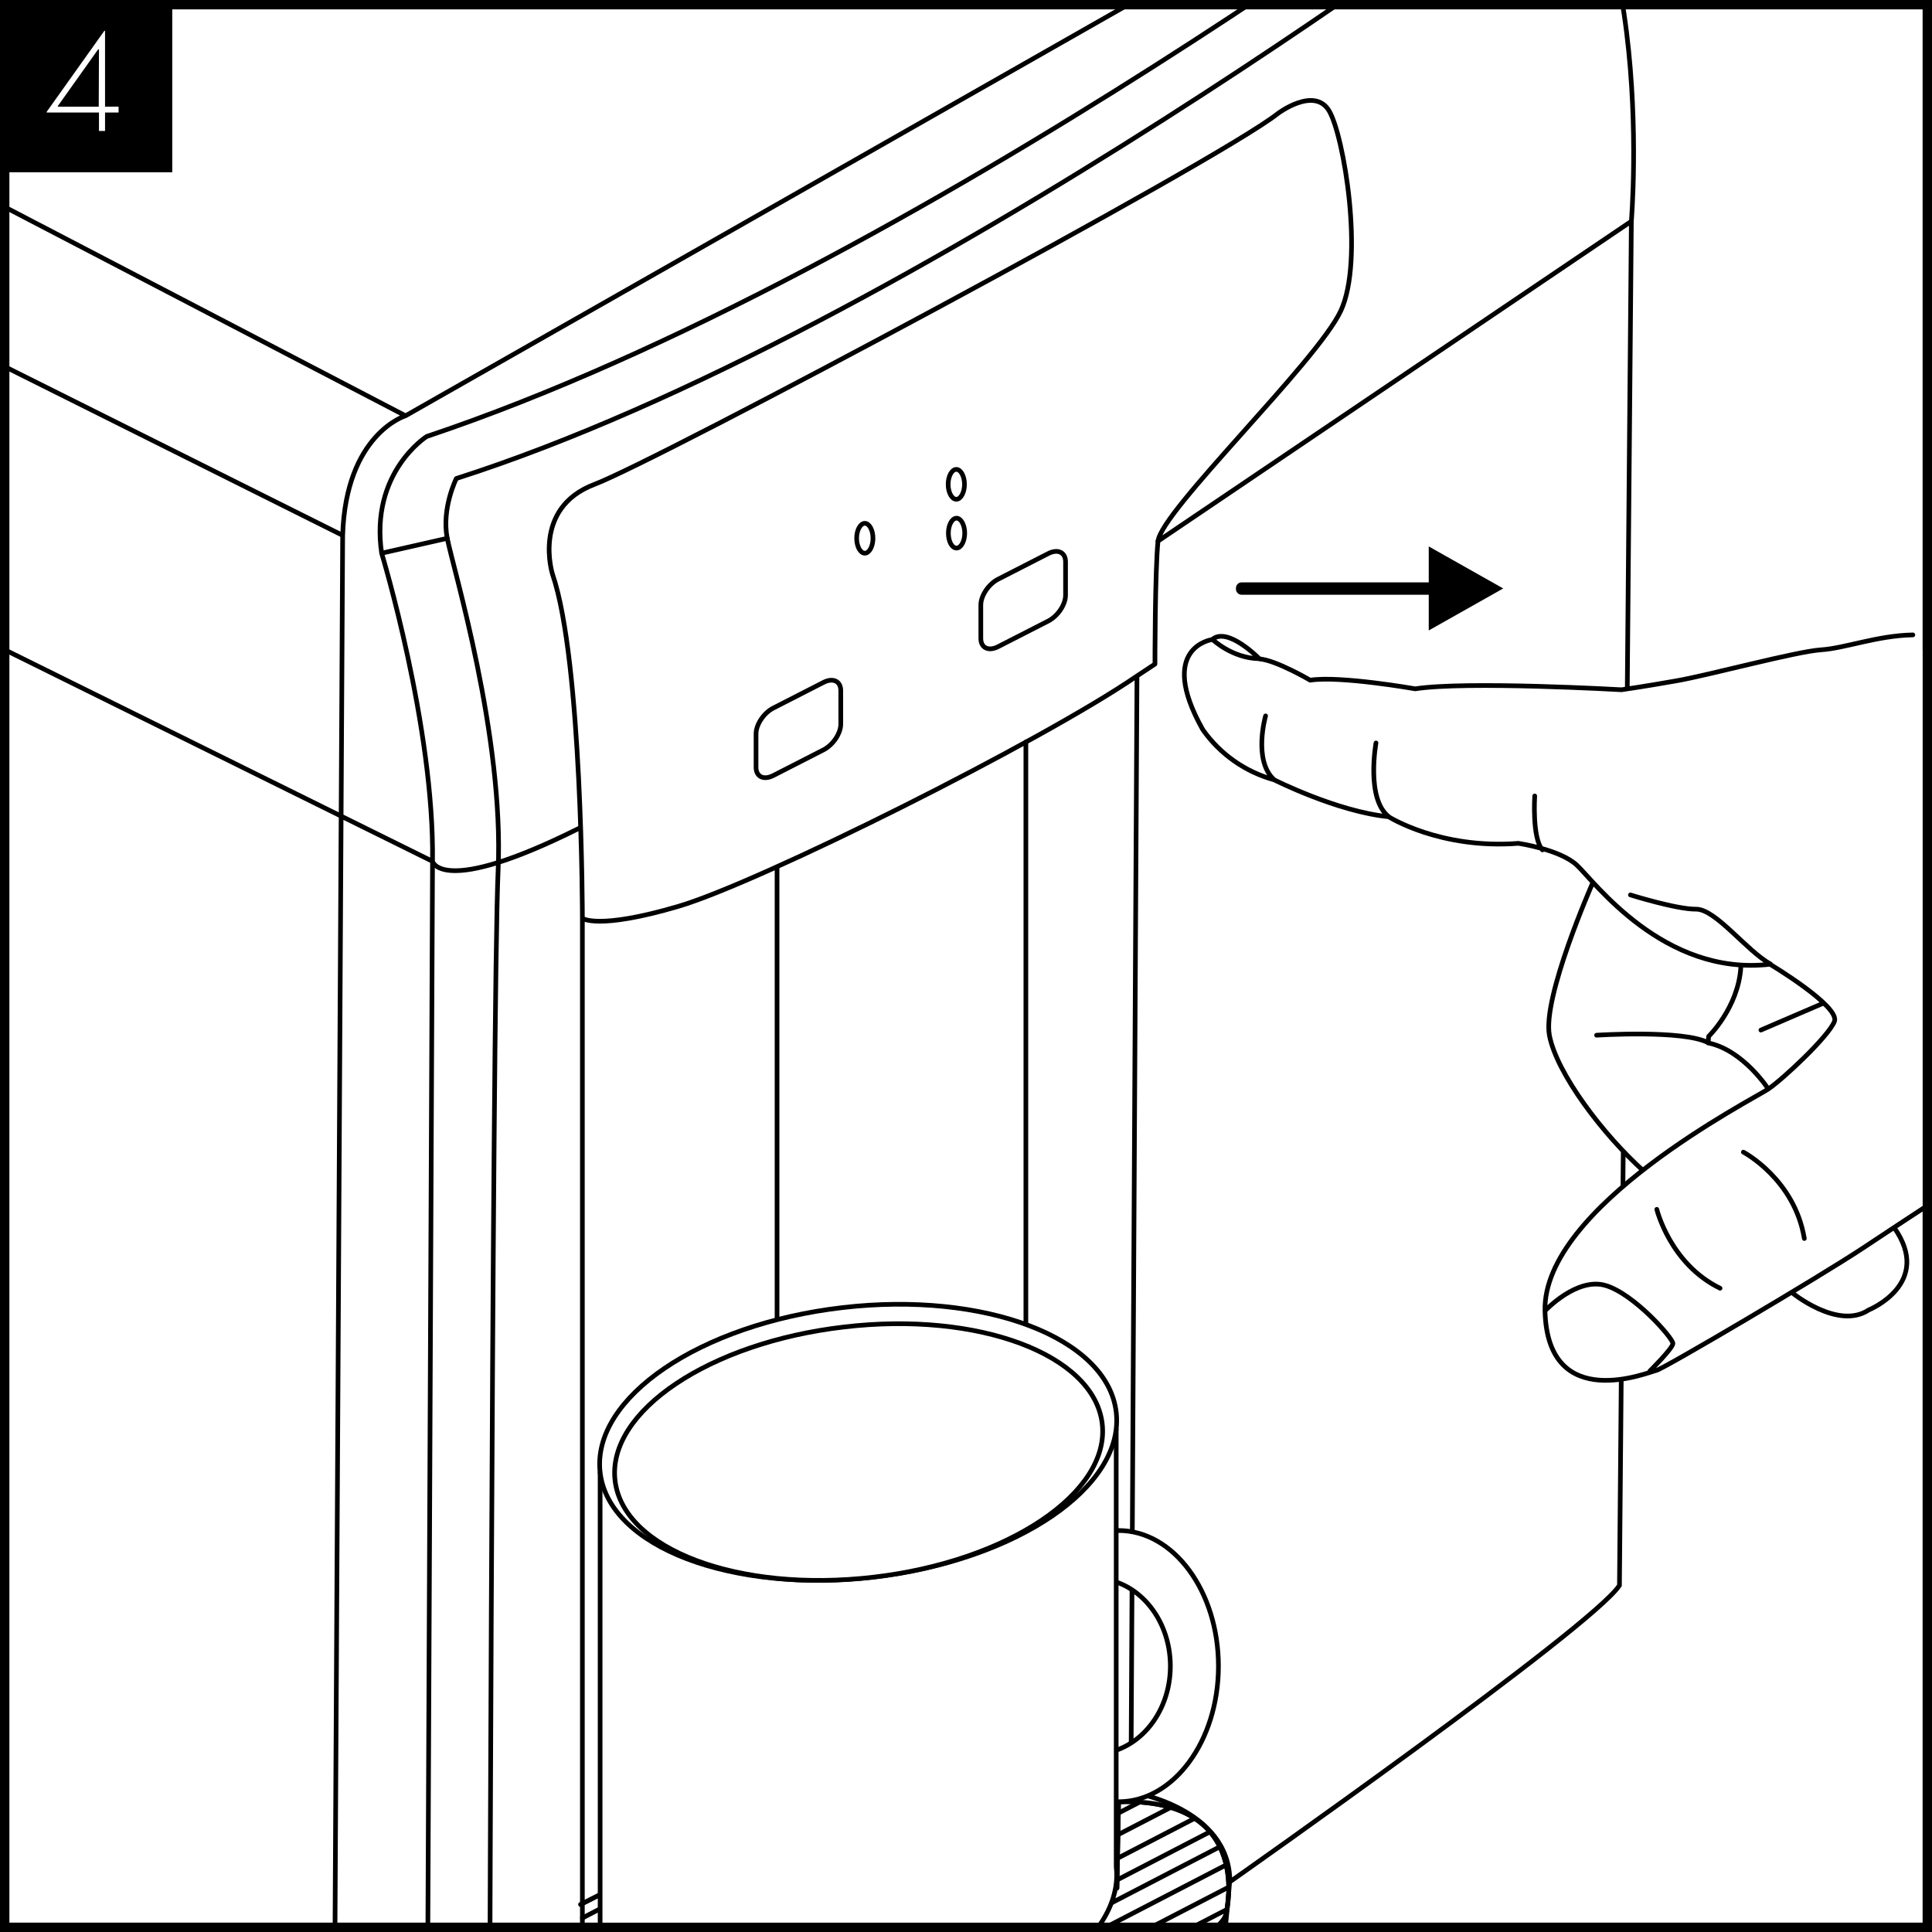 <?xml version="1.0" encoding="UTF-8"?> <!-- Generator: Adobe Illustrator 25.3.1, SVG Export Plug-In . SVG Version: 6.00 Build 0) --> <svg xmlns="http://www.w3.org/2000/svg" xmlns:xlink="http://www.w3.org/1999/xlink" version="1.1" id="Layer_1" x="0px" y="0px" viewBox="0 0 827.7 827.7" style="enable-background:new 0 0 827.7 827.7;" xml:space="preserve"><rect x="0" y="0" width="827.7" height="827.7" fill="#808080" stroke="none"/> <style type="text/css"> .st0{fill:#FFFFFF;} .st1{clip-path:url(#SVGID_2_);} .st2{fill:none;stroke:#000000;stroke-width:2;stroke-linecap:round;stroke-linejoin:round;} .st3{clip-path:url(#SVGID_4_);} .st4{fill:none;} .st5{clip-path:url(#SVGID_6_);} .st6{fill:none;stroke:#000000;} </style> <rect x="2" y="2" class="st0" width="823.7" height="823.7"></rect> <path d="M823.7,4v819.7H4V4H823.7 M827.7,0H0v827.7h827.7C827.7,827.7,827.7,0,827.7,0z"></path> <g> <defs> <rect id="SVGID_1_" x="2.5" y="1.3" width="825.2" height="824.5"></rect> </defs> <clipPath id="SVGID_2_"> <use xlink:href="#SVGID_1_" style="overflow:visible;"></use> </clipPath> <g class="st1"> <path class="st2" d="M643.7-88.5l-209.2-89.8 M173.7,178.1L1.3,88.3 M146.7,229.3L1.3,156.7 M332.9,742V371.8 M439.5,739.5V317.8 M182.7,963.8l-154-91 M142.9,939.1l3.9-709.7c1.3-43.6,27-51.3,27-51.3L633.4-83.4l10.3-5.1c68.1,28.2,55.2,183.3,55.2,183.3 l-5.1,584.4c-11.6,17.9-166.9,127-166.9,127c0-32-42.4-38.5-42.4-38.5l2.6-478.1l7.7-5.1c0,0,0-39.7,1.3-52.6s68.1-76.9,78.3-98.7 s1.3-75.6-5.1-85.9s-21.8,1.3-21.8,1.3c-25.7,20.5-265.8,148.7-292.8,158.9s-18,38.5-18,38.5c12.8,37.2,12.8,147.4,12.8,147.4 v531.9c10.3,5.1,7.7,19.2,7.7,19.2c-66.8,39.7-74.5,19.2-74.5,19.2l2.6-594.7l-184-91 M248,354.9c-59.1,29.5-62.7,14.1-62.7,14.1 c0.8-57.6-21.8-132-21.8-132 M374,230.6c0,3.5-1.6,6.4-3.5,6.4s-3.5-2.9-3.5-6.4c0-3.5,1.6-6.4,3.5-6.4S374,227.1,374,230.6 L374,230.6z M413.3,228.4c0,3.5-1.6,6.4-3.5,6.4c-2,0-3.5-2.9-3.5-6.4c0-3.5,1.6-6.4,3.5-6.4C411.7,222,413.3,224.9,413.3,228.4 L413.3,228.4z M413.2,207.5c0,3.5-1.6,6.4-3.5,6.4s-3.5-2.9-3.5-6.4s1.6-6.4,3.5-6.4S413.2,204,413.2,207.5L413.2,207.5z M456.5,255c0,4-3.3,8.9-7.3,11l-21.7,11.1c-4,2-7.3,0.5-7.3-3.6v-14.3c0-4,3.3-8.9,7.3-11l21.7-11.1c4-2,7.3-0.5,7.3,3.6 L456.5,255z M360.2,310.2c0,4-3.3,8.9-7.3,11l-21.7,11.1c-4,2-7.3,0.5-7.3-3.6v-14.3c0-4,3.3-8.9,7.3-11l21.7-11.1 c4-2,7.3-0.5,7.3,3.6L360.2,310.2z M257.2,944.5c0,0,38.5,46.1,96.3,23.1L487,901.9c0,0,29.5-17.9,33.4-41s6.4-54.8,6.4-54.8 M249.5,393.4c0,0,6.4,5.1,41.1-5.1s155.4-70.5,196.5-98.7 M698.9,94.8L496,231.9 M191.7,230.6l-28.2,6.4 c-5.1-34.6,19.3-50,19.3-50C393.3,116.5,647.5-77,647.5-77l10.3-2.6 M677-55.2c0,0-11.6-11.5-18-5.1S392,142.2,195.5,205 c0,0-6.4,12.8-3.9,25.6s24.4,84.6,21.8,142.3s-3.9,594.7-3.9,594.7"></path> </g> </g> <g> <defs> <path id="SVGID_3_" d="M452.5,773L452.5,773 M452.5,773L452.5,773 M452.9,773c-0.1,0-0.3,0-0.3,0C452.6,773,452.8,773,452.9,773 M453.1,772.9c-0.1,0-0.1,0-0.2,0C453,772.9,453.1,772.9,453.1,772.9 M454.5,772.9c-0.6,0-1,0-1.4,0 C453.5,772.9,454,772.9,454.5,772.9 M458.1,772.8c-1.4,0-2.6,0.1-3.4,0.1C455.6,772.9,456.8,772.8,458.1,772.8 M458.3,772.8 c0,0-0.1,0-0.1,0C458.2,772.8,458.3,772.8,458.3,772.8 M458.9,772.8c-0.2,0-0.3,0-0.5,0C458.5,772.8,458.7,772.8,458.9,772.8 M459.1,772.8c-0.1,0-0.1,0-0.2,0C459,772.8,459,772.8,459.1,772.8 M459.7,772.7c-0.1,0-0.2,0-0.3,0 C459.5,772.7,459.6,772.7,459.7,772.7 M461.5,772.7c-0.5,0-1,0-1.5,0C460.5,772.7,461,772.7,461.5,772.7 M463.5,772.6 c-0.6,0-1.2,0-1.8,0.1C462.3,772.6,462.9,772.6,463.5,772.6 M463.8,772.6c-0.1,0-0.2,0-0.2,0C463.6,772.6,463.7,772.6,463.8,772.6 M465.9,772.5c-0.7,0-1.4,0-2,0.1C464.5,772.6,465.2,772.6,465.9,772.5 M466.9,772.5c-0.1,0-0.2,0-0.3,0 C466.7,772.5,466.8,772.5,466.9,772.5 M467.5,772.5c-0.2,0-0.4,0-0.6,0L467.5,772.5 M468.4,772.4c-0.3,0-0.6,0-0.9,0 C467.8,772.5,468.1,772.5,468.4,772.4 M468.9,772.4c-0.2,0-0.3,0-0.5,0C468.6,772.4,468.7,772.4,468.9,772.4 M471,772.4 c-0.7,0-1.4,0-2.1,0.1C469.7,772.4,470.4,772.4,471,772.4 M471.3,772.4c-0.1,0-0.2,0-0.2,0C471.2,772.4,471.2,772.4,471.3,772.4 M471.5,772.3c-0.1,0-0.1,0-0.2,0C471.4,772.4,471.5,772.4,471.5,772.3 M472.1,772.3L472.1,772.3 M472.6,772.3 C472.6,772.3,472.5,772.3,472.6,772.3C472.5,772.3,472.6,772.3,472.6,772.3 M473.6,772.3L473.6,772.3 M473.8,772.3 C473.8,772.3,473.8,772.3,473.8,772.3C473.8,772.3,473.8,772.3,473.8,772.3 M474.1,772.3c0,0-0.1,0-0.1,0 C474,772.3,474.1,772.3,474.1,772.3 M474.8,772.2c-0.2,0-0.3,0-0.5,0C474.5,772.3,474.6,772.2,474.8,772.2 M476.1,772.2 L476.1,772.2 M476.4,772.2c-0.1,0-0.2,0-0.3,0C476.2,772.2,476.3,772.2,476.4,772.2 M476.9,772.2L476.9,772.2 M477.3,772.2 C477.2,772.2,477.2,772.2,477.3,772.2C477.2,772.2,477.2,772.2,477.3,772.2 M477.6,772.2c-0.1,0-0.1,0-0.2,0 C477.4,772.2,477.5,772.2,477.6,772.2 M478,772.1L478,772.1 M478.3,772.1L478.3,772.1 M248.2,816.1l0.6,9.4h167.8 c70,0.4,104.8,5.5,108-5c0,0,13-50.3-46-48.4l-26.7,0.3l-25.2-46.8L248.2,816.1z"></path> </defs> <clipPath id="SVGID_4_"> <use xlink:href="#SVGID_3_" style="overflow:visible;"></use> </clipPath> <g class="st3"> <path class="st2" d="M249.5,886.9c0,0,54,58.9,138.7,11.5c83.3-46.6,133.3-66.1,137-78.1c0,0,13-50.3-46-48.4l0,0l-0.7,37 l-51.3-83.5l-178.5,90.5"></path> <line class="st4" x1="303.6" y1="933" x2="546" y2="807.5"></line> <line class="st2" x1="303.6" y1="933" x2="546" y2="807.5"></line> <line class="st4" x1="299.4" y1="926" x2="541.8" y2="800.5"></line> <line class="st2" x1="299.4" y1="926" x2="541.8" y2="800.5"></line> <line class="st4" x1="289" y1="921.4" x2="531.4" y2="795.8"></line> <line class="st2" x1="289" y1="921.4" x2="531.4" y2="795.8"></line> <line class="st4" x1="284.8" y1="914.4" x2="527.2" y2="788.8"></line> <line class="st2" x1="284.8" y1="914.4" x2="527.2" y2="788.8"></line> <line class="st4" x1="276.9" y1="909.9" x2="519.3" y2="784.3"></line> <line class="st2" x1="276.9" y1="909.9" x2="519.3" y2="784.3"></line> <line class="st4" x1="272.7" y1="902.9" x2="515.1" y2="777.3"></line> <line class="st2" x1="272.7" y1="902.9" x2="515.1" y2="777.3"></line> <line class="st4" x1="262.3" y1="898.2" x2="504.7" y2="772.7"></line> <line class="st2" x1="262.3" y1="898.2" x2="504.7" y2="772.7"></line> <line class="st4" x1="258.1" y1="891.2" x2="500.5" y2="765.7"></line> <line class="st2" x1="258.1" y1="891.2" x2="500.5" y2="765.7"></line> <line class="st4" x1="248.1" y1="887.5" x2="490.5" y2="761.9"></line> <line class="st2" x1="248.1" y1="887.5" x2="490.5" y2="761.9"></line> <line class="st4" x1="243.9" y1="880.5" x2="486.3" y2="754.9"></line> <line class="st2" x1="243.9" y1="880.5" x2="486.3" y2="754.9"></line> <line class="st4" x1="233.5" y1="875.9" x2="475.9" y2="750.3"></line> <line class="st2" x1="233.5" y1="875.9" x2="475.9" y2="750.3"></line> <line class="st4" x1="229.3" y1="868.8" x2="471.7" y2="743.3"></line> <line class="st2" x1="229.3" y1="868.8" x2="471.7" y2="743.3"></line> <line class="st4" x1="217.9" y1="866.5" x2="460.3" y2="740.9"></line> <line class="st2" x1="217.9" y1="866.5" x2="460.3" y2="740.9"></line> <line class="st4" x1="213.6" y1="859.5" x2="456.1" y2="733.9"></line> <line class="st2" x1="213.6" y1="859.5" x2="456.1" y2="733.9"></line> <line class="st4" x1="203.3" y1="854.9" x2="445.7" y2="729.3"></line> <line class="st2" x1="203.3" y1="854.9" x2="445.7" y2="729.3"></line> <line class="st4" x1="199.1" y1="847.8" x2="441.5" y2="722.3"></line> <line class="st2" x1="199.1" y1="847.8" x2="441.5" y2="722.3"></line> </g> </g> <g> <defs> <rect id="SVGID_5_" x="2.5" y="1.3" width="825.2" height="824.5"></rect> </defs> <clipPath id="SVGID_6_"> <use xlink:href="#SVGID_5_" style="overflow:visible;"></use> </clipPath> <g class="st5"> <path class="st2" d="M249.5,886.9c0,0,54,58.9,138.7,11.5c83.3-46.6,133.3-66.1,137-78.1c0,0,13-50.3-46-48.4l0,0l-0.7,37 l-51.3-83.5l-178.5,90.5"></path> <path class="st0" d="M479.2,655.7c-23.6,0-42.8,26-42.8,58.1c0-20.8,14.6-37.6,32.5-37.6c18,0,32.5,16.8,32.5,37.6 s-14.6,37.6-32.5,37.6c-18,0-32.5-16.8-32.5-37.6c0,32.1,19.2,58.1,42.8,58.1c23.6,0,42.8-26,42.8-58.1S502.8,655.7,479.2,655.7"></path> <path class="st2" d="M479.2,655.7c-23.6,0-42.8,26-42.8,58.1c0-20.8,14.6-37.6,32.5-37.6c18,0,32.5,16.8,32.5,37.6 s-14.6,37.6-32.5,37.6c-18,0-32.5-16.8-32.5-37.6c0,32.1,19.2,58.1,42.8,58.1c23.6,0,42.8-26,42.8-58.1S502.8,655.7,479.2,655.7z"></path> <path class="st0" d="M257.1,630.8v194.7c3.7,31.9,56.2,51.9,117.3,44.8s107.5-38.7,103.8-70.6V612.3"></path> <path class="st2" d="M257.1,630.8v194.7c3.7,31.9,56.2,51.9,117.3,44.8s107.5-38.7,103.8-70.6V612.3"></path> <path class="st0" d="M478.2,605c3.7,31.9-42.7,63.5-103.8,70.6c-61,7.1-113.6-12.9-117.3-44.8c-3.7-31.9,42.7-63.5,103.8-70.6 C421.9,553.1,474.5,573.1,478.2,605"></path> <path class="st2" d="M478.2,605c3.7,31.9-42.7,63.5-103.8,70.6c-61,7.1-113.6-12.9-117.3-44.8c-3.7-31.9,42.7-63.5,103.8-70.6 C421.9,553.1,474.5,573.1,478.2,605z"></path> <path class="st0" d="M472.2,609.9c3.5,29.6-40.4,59.1-98.1,65.8c-57.6,6.7-107.1-11.8-110.6-41.4s40.4-59.1,98.1-65.8 C419.2,561.7,468.7,580.3,472.2,609.9"></path> <path class="st2" d="M472.2,609.9c3.5,29.6-40.4,59.1-98.1,65.8c-57.6,6.7-107.1-11.8-110.6-41.4s40.4-59.1,98.1-65.8 C419.2,561.7,468.7,580.3,472.2,609.9z"></path> <path class="st0" d="M746.5,394.2c0,0-35.9,36.5-21.3,56.9c9.4,12.8,20.9,23.9,34,32.9c0,0,26.7,6,38.4-11.3 c11.6-17.3,14.4-27.5,1.5-43S758.1,386.7,746.5,394.2"></path> <path class="st2" d="M746.5,394.2c0,0-35.9,36.5-21.3,56.9c9.4,12.8,20.9,23.9,34,32.9c0,0,26.7,6,38.4-11.3 c11.6-17.3,14.4-27.5,1.5-43C786.2,414.3,758.1,386.7,746.5,394.2z"></path> <path class="st0" d="M767.6,553.7c0,0,19.8,16.3,33,7.5c0,0,27.9-11.3,10.8-35.4"></path> <path class="st2" d="M767.6,553.7c0,0,19.8,16.3,33,7.5c0,0,27.9-11.3,10.8-35.4"></path> <path class="st0" d="M682.1,378.8c0,0-21.4,48.6-18.3,64.8c3.1,16.2,22.9,42.5,40.6,58.3c0,0,39.6-18.9,53.2-35.3 c0,0-10.7-16.7-25.8-19.8l0.2-2.8c0,0,12.7-12.3,13.8-29.6"></path> <path class="st2" d="M682.1,378.8c0,0-21.4,48.6-18.3,64.8c3.1,16.2,22.9,42.5,40.6,58.3c0,0,39.6-18.9,53.2-35.3 c0,0-10.7-16.7-25.8-19.8l0.2-2.8c0,0,12.7-12.3,13.8-29.6"></path> <path class="st0" d="M819.5,272c-15.3,0.3-28.9,5.7-39.4,6.4c-10.5,0.7-47.4,10.7-61.5,13.2c-14.1,2.5-23.9,3.9-23.9,3.9 s-66.6-3.8-88.4-0.4c0,0-32.3-5.7-45-3.7c0,0-14.7-8.6-21.7-9.1c0,0-13.7-14.1-20.3-8.3c0,0-23.9,3.2-4,38.6 c7.4,10.5,18.2,18.1,30.6,21.5c0,0,26.9,13.6,49,15.8c0,0,22,14,55.6,11.4c0,0,17.9,2.6,25.1,9.4c7.2,6.7,37.1,47.7,82.7,42.4 c0,0,30.1,18,27.6,24.5c-2.5,6.4-21.9,24.6-28.4,29c-6.6,4.4-96.7,50.4-95.6,95c1.1,44.6,44.9,26,47.7,25.5 c2.8-0.5,69.5-39.8,88.5-52.4c19-12.6,56.9-37.8,64-40.1c0,0,42.8-4.7,78.1-32.9"></path> <path class="st2" d="M746.9,493.6c0,0,21.9,11.5,26.1,37 M709.8,518.1c0,0,5.7,23.4,27.1,33.8 M519.4,273.9c0,0,8.5,8.2,20.3,8.3 M698.5,383.4c0,0,19.8,6.2,28.1,6.1c8.4-0.1,21.8,18,31.9,23.5 M657.5,341c0,0-1.2,18,3.3,23.1 M542.2,306.7 c0,0-5.5,19.1,3.7,27.4 M589.5,318.3c0,0-4.4,24,5.5,31.6 M754.4,441.3l26.5-11.4 M684,443.5c0,0,37.1-2.4,47.8,3.2 M662,561.5 c0,0,13.5-14.4,25.8-10.8c12.3,3.6,29.1,22.8,28.9,24.9c-0.1,2.1-9.9,11.8-9.9,11.8 M819.5,272c-15.3,0.3-28.9,5.7-39.4,6.4 c-10.5,0.7-47.4,10.7-61.5,13.2c-14.1,2.5-23.9,3.9-23.9,3.9s-66.6-3.8-88.4-0.4c0,0-32.3-5.7-45-3.7c0,0-14.7-8.6-21.7-9.1 c0,0-13.7-14.1-20.3-8.3c0,0-23.9,3.2-4,38.6c7.4,10.5,18.2,18.1,30.6,21.5c0,0,26.9,13.6,49,15.8c0,0,22,14,55.6,11.4 c0,0,17.9,2.6,25.1,9.4c7.2,6.7,37.1,47.7,82.7,42.4c0,0,30.1,18,27.6,24.5c-2.5,6.4-21.9,24.6-28.4,29 c-6.6,4.4-96.7,50.4-95.6,95c1.1,44.6,44.9,26,47.7,25.5s69.5-39.8,88.5-52.4c19-12.6,56.9-37.8,64-40.1c0,0,42.8-4.7,78.1-32.9"></path> </g> </g> <rect x="2.5" y="1.2" class="st6" width="825.2" height="824.5"></rect> <rect y="0" width="73.8" height="73.8"></rect> <path class="st0" d="M50.8,45.7v2.5H45v7.9h-2.6v-7.9H20v-0.3l24.7-34.7H45v32.5H50.8z M42.4,21.2H42L24.8,45.4v0.3h17.5L42.4,21.2z "></path> <path d="M529.5,252.4v-0.5c0-1.3,1.1-2.4,2.4-2.4h90.4c1.3,0,2.4,1.1,2.4,2.4v0.5c0,1.3-1.1,2.4-2.4,2.4c0,0,0,0,0,0h-90.4 C530.6,254.8,529.5,253.7,529.5,252.4C529.5,252.4,529.5,252.4,529.5,252.4"></path> <polygon points="612.1,234.1 644,252.1 612.1,270.1 "></polygon> <path d="M823.7,4v819.7H4V4H823.7 M827.7,0H0v827.7h827.7C827.7,827.7,827.7,0,827.7,0z"></path> </svg> 